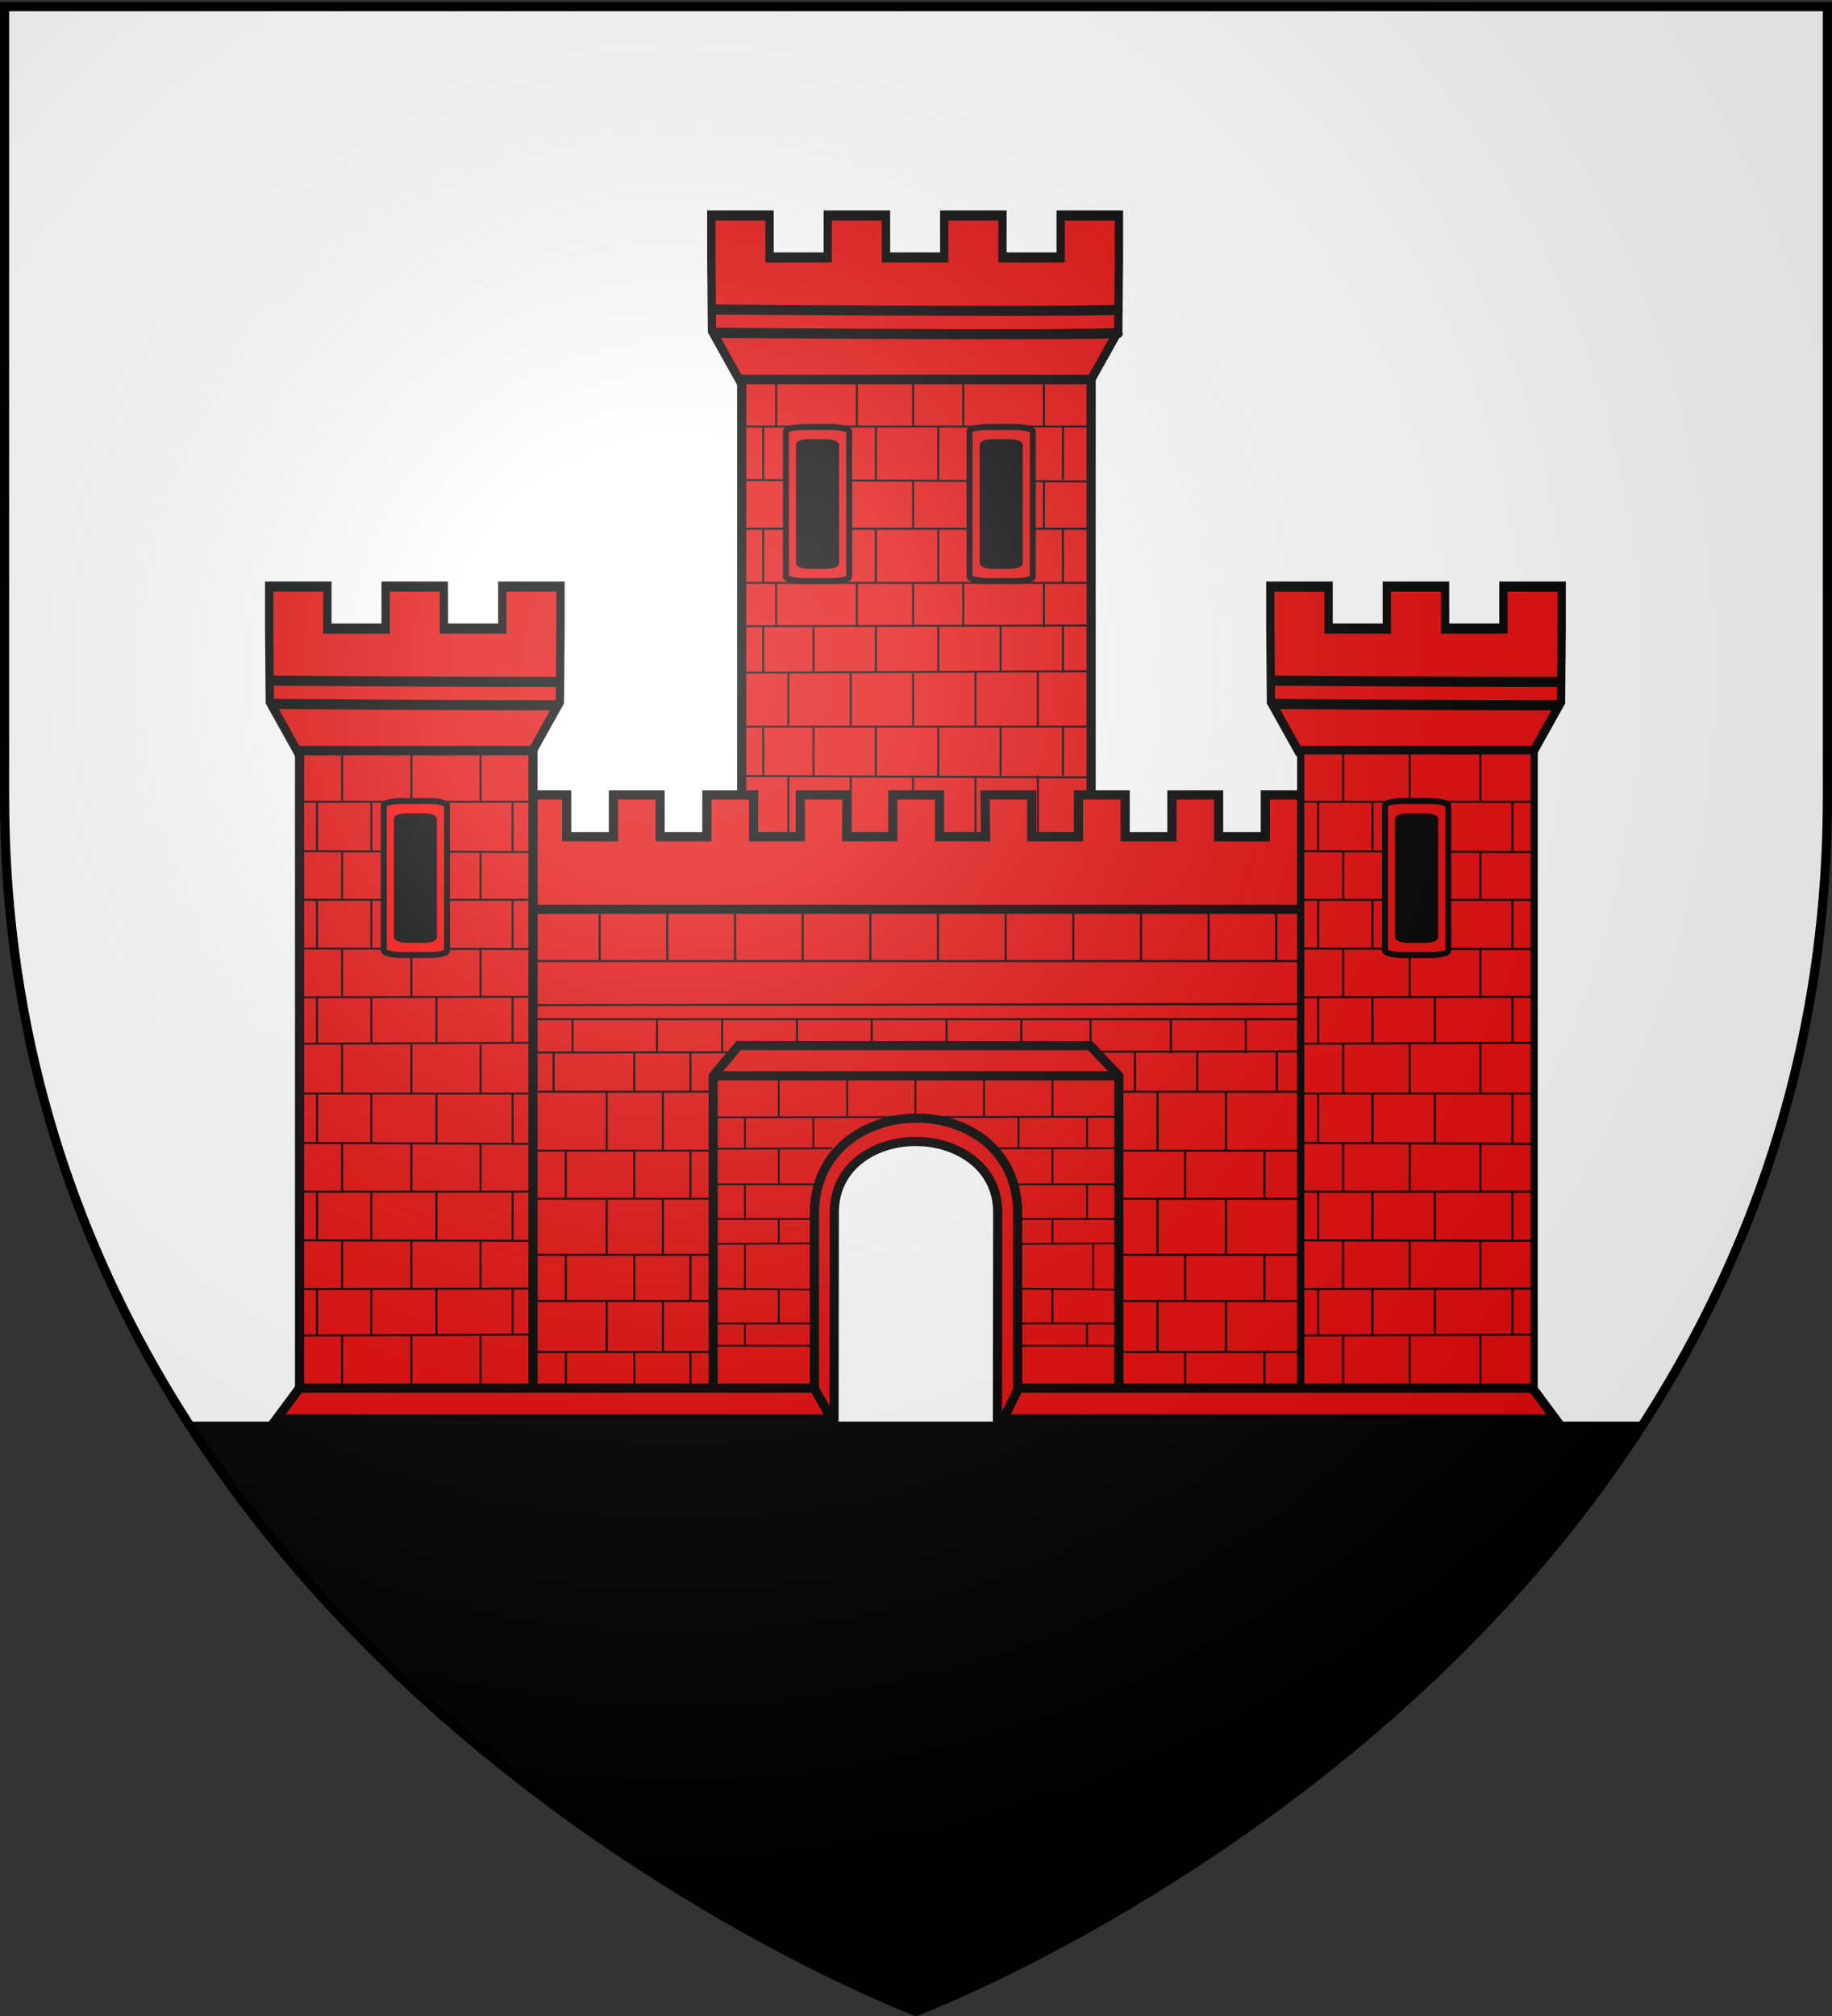 <svg xmlns="http://www.w3.org/2000/svg" xmlns:xlink="http://www.w3.org/1999/xlink" width="600" height="660" version="1.0"><rect width="100%" height="100%" fill="#333333" stroke="none"/><desc>Flag of Canton of Valais (Wallis)</desc><defs><radialGradient xlink:href="#a" id="b" cx="221.445" cy="226.331" r="300" fx="221.445" fy="226.331" gradientTransform="matrix(1.353 0 0 1.349 -77.63 -85.747)" gradientUnits="userSpaceOnUse"/><linearGradient id="a"><stop offset="0" style="stop-color:white;stop-opacity:.314"/><stop offset=".19" style="stop-color:white;stop-opacity:.251"/><stop offset=".6" style="stop-color:#6b6b6b;stop-opacity:.125"/><stop offset="1" style="stop-color:black;stop-opacity:.125"/></linearGradient></defs><g style="display:inline"><path d="M300 658.5s298.5-112.32 298.5-397.772V2.176H1.5v258.552C1.5 546.18 300 658.5 300 658.5" style="fill:#fff;fill-opacity:1;fill-rule:evenodd;stroke:none;stroke-width:1px;stroke-linecap:butt;stroke-linejoin:miter;stroke-opacity:1"/><path d="M61.312 465.406C148.442 601.47 300 658.5 300 658.5s151.559-57.03 238.688-193.094z" style="fill:#000;fill-opacity:1;fill-rule:evenodd;stroke:none;stroke-width:1px;stroke-linecap:butt;stroke-linejoin:miter;stroke-opacity:1;display:inline"/></g><path d="m461.55 284.015-137.927-.324h-46.046l-137.927.324" style="fill:#e20909;fill-opacity:1;fill-rule:evenodd;stroke:#000;stroke-width:3;stroke-linecap:butt;stroke-linejoin:miter;stroke-miterlimit:4;stroke-opacity:1"/><g style="fill:#e20909;fill-opacity:1"><g style="fill:#e20909;fill-opacity:1"><g style="fill:#e20909;fill-opacity:1;stroke:#000;stroke-width:4.33;stroke-miterlimit:4;stroke-dasharray:none;stroke-opacity:1;display:inline"><path d="m1127.4 63.972-14.276 21.018H929.762l-14.267-21.018-.334-31.43V14.555h30.368v17.989h30.367v-17.99h30.368v17.99h30.367v-17.99H1067v17.99h30.367v-17.99h30.368v17.99z" style="fill:#e20909;fill-opacity:1;stroke:#000;stroke-width:4.33;stroke-miterlimit:4;stroke-dasharray:none;stroke-opacity:1" transform="matrix(.628 0 0 .764 -341.76 59.431)"/><path d="M916.128 54.84c211.915 1.277 211.915 0 211.915 0M916.128 64.84c211.915 1.277 211.915 0 211.915 0" style="fill:#e20909;fill-opacity:1;fill-rule:evenodd;stroke:#000;stroke-width:4.33;stroke-linecap:butt;stroke-linejoin:miter;stroke-miterlimit:4;stroke-dasharray:none;stroke-opacity:1" transform="matrix(.628 0 0 .764 -341.76 59.431)"/></g><path d="M357.35 327.917H242.908V118.652H357.35z" style="fill:#e20909;fill-opacity:1;stroke:#000;stroke-width:3;stroke-miterlimit:4;stroke-dasharray:none;stroke-opacity:1;display:inline" transform="translate(0 5.664)"/></g><path d="m241.884 151.48 115.591.487m-115.591 15.466H357.11m-115.226 17.71h115.59m-115.59 14.196 115.409-.244M241.884 214.56l114.86-.487M341.9 151.359v16.12m-22.426-16.12v16.12m-20.426-16.12v16.12m-20.426-16.12v16.12m-20.426-16.12v16.12m83.704 17.664v14.52m-26.426-14.52v14.52m-16.426-14.52v14.52m-18.426-14.52v14.52m-26.426-14.52v14.52m93.927-65.683v17.395m-20.426-17.395v17.395m-20.426-17.395v17.395m-20.426-17.395v17.395M266.42 133.98v17.395m-16.446-17.395v17.395m98.15 16.076v17.692m-20.426-17.692v17.692m-20.426-17.692v17.692m-20.426-17.692v17.692m-20.426-17.692v17.692m-16.446-17.692v17.692m98.15 13.767v15.653m-20.426-15.653v15.653m-20.426-15.653v15.653m-20.426-15.653v15.653M266.42 198.91v15.653m-16.446-15.653v15.653M341.9 119.26v14.72m-26.426-14.72v14.72m-16.426-14.72v14.72m-18.426-14.72v14.72m-26.426-14.72v14.72m-12.312 0H357.11M339.9 310.348v16.586m-20.426-16.586v16.586m-20.426-16.586v16.586m-20.426-16.586v16.586m-20.426-16.586v16.586m-16.312-78.564 115.591.487M241.884 268.97H357.11m-115.226 9.953 115.59.244m-115.59 15.709 115.409-.244m-115.409 15.465 114.86-.487m-16.844-61.36v20.765m-20.426-20.765v20.765m-20.426-20.765v20.765m-20.426-20.765v20.765m-20.426-20.765v20.765m81.704 9.6v16.585m-20.426-16.585v16.585m-20.426-16.585v16.585m-20.426-16.585v16.585m-20.426-16.585v16.585m89.927-63.287v16.353m-20.426-16.353v16.353m-20.426-16.353v16.353m-20.426-16.353v16.353m-20.426-16.353v16.353m-16.446-16.353v16.353m98.15 20.722v9.887m-20.426-9.887v9.887m-20.426-9.887v9.887m-20.426-9.887v9.887m-20.426-9.887v9.887m-16.446-9.887v9.887m98.15 15.572V310.1m-20.426-15.653V310.1m-20.426-15.653V310.1m-20.426-15.653V310.1m-20.426-15.653V310.1m-16.446-15.653V310.1m89.927-95.79v17.96m-20.426-17.717v17.718m-20.426-17.474v17.474m-20.426-17.474v17.474m-20.426-17.474v17.474m-16.312-.046H357.11" style="fill:#e20909;fill-opacity:1;fill-rule:evenodd;stroke:#000;stroke-width:.659px;stroke-linecap:butt;stroke-linejoin:miter;stroke-opacity:1" transform="translate(0 5.664)"/></g><rect width="20.721" height="50.424" x="317.536" y="139.795" rx="5.691" ry="1.42" style="fill:#e20909;fill-opacity:1;stroke:#000;stroke-width:1.946;stroke-miterlimit:4;stroke-dasharray:none;stroke-opacity:1"/><rect width="12.731" height="41.045" x="321.531" y="144.484" rx="3.496" ry="1.156" style="fill:#000;fill-opacity:1;stroke:#000;stroke-width:1.386;stroke-miterlimit:4;stroke-dasharray:none;stroke-opacity:1"/><rect width="20.721" height="50.424" x="257.39" y="139.795" rx="5.691" ry="1.42" style="fill:#e20909;fill-opacity:1;stroke:#000;stroke-width:1.946;stroke-miterlimit:4;stroke-dasharray:none;stroke-opacity:1"/><rect width="12.731" height="41.045" x="261.385" y="144.484" rx="3.496" ry="1.156" style="fill:#000;fill-opacity:1;stroke:#000;stroke-width:1.386;stroke-miterlimit:4;stroke-dasharray:none;stroke-opacity:1"/><path d="M139.212 294.1h320.342v171.941H335.8c-6.662-21.66-.56-47.175-.696-70.509-.17-30.373-15.637-31.65-32.525-31.576s-37.45-1.5-37.64 32.005c-.083 14.496 5.827 46.845 2.256 70.08H139.212z" style="fill:#e20909;fill-opacity:1;stroke:none;stroke-width:3;stroke-miterlimit:4;stroke-opacity:1"/><path d="m139.723 297.673-.033-23.735v-13.694h15.302v13.694h15.301v-13.694h15.301v13.694h15.302v-13.694h15.3v13.694h15.302v-13.694H246.8v13.694h15.302v-13.694h15.3l-.148 13.694h15.153v-13.694h15.301v13.694h15.096l-.205-13.694H337.9v13.694h15.302v-13.694h15.3v13.694h15.302v-13.694h15.301v13.694h15.302v-13.694h15.301v13.694h15.301v-13.694h15.302v13.694l-.033 23.735z" style="fill:#e20909;fill-opacity:1;stroke:#000;stroke-width:3;stroke-miterlimit:4;stroke-opacity:1;display:inline"/><path d="M279.575 357.388H138.504m318.488 0H308.937m148.055-13.23-318.488.488m318.488-10.981H138.504m318.488-5.03-318.488.488m318.488-14.473H138.19m114.345 127.938v18.668m-26.41-18.668v18.668m-18.41-18.668v18.668m-22.41-18.668v18.668m-22.41-18.668v18.668m-18.043-18.668v18.668m98.661-35.326v16.658m-26.41-16.658v16.658m-18.41-16.658v16.658m-25.117-16.658v16.658m-19.702-16.658v16.658m131.624-108.923v11.154M261 333.665v11.154M236.5 333.665v11.154m-21.34-11.154v11.154m-27.658-11.154v11.154m-24.499-11.154v11.154m102.92 12.569v13.553m-22.41-13.553v19.333m-26.41-19.333v19.333m-18.41-19.333v19.333m-25.117-19.333v19.333m-19.702-19.333v19.333m89.64 15.731v18.355m-26.41-18.355v18.355m-18.41-18.355v18.355m-25.118-18.355v18.355m-19.702-18.355v18.355m121.071-66.248v12.829m-22.41-12.829v12.829m-26.41-12.829v12.829m-18.41-12.829v12.829m-26.41-12.829v12.829m-36.453-12.829v12.829m107.683 19.333v15.731m-26.41-15.731v15.731m-18.41-15.731v15.731m-22.41-15.731v15.731m-22.41-15.731v15.731m-18.043-15.731v15.731m107.683 18.355v15.123m-26.41-15.123v15.123m-18.41-15.123v15.123m-22.41-15.123v15.123m-22.41-15.123v15.123m-18.043-15.123v15.123M285.04 298.064v16.586m-22.162-16.586v16.586m-22.16-16.586v16.586m-22.162-16.586v16.586m-22.16-16.586v16.586m-22.162-16.586v16.586m-22.16-16.586v16.586m-14.198 62.07H262.82m-124.316 15.732h121.603m-121.603 18.355h122.082M138.504 425.93h121.922m-122.55 16.658h122.71m-122.71 18.733 125.262-.443m177.807-18.29v18.668m-26.799-18.668v18.668m-26.02-18.668v18.668m-22.41-18.668v18.668m-23.765-18.668v18.668m84.68-35.326v16.658m-25.118-16.658v16.658m-22.41-16.658v16.658m-24.215-16.658v16.658m77.605-108.923v11.154m-24.5-11.154v11.154m-24.499-11.154v11.154m-26.304-11.154v11.154m-22.694-11.154v11.154m-24.499-11.154v11.154m116.634 12.569v19.333m-25.118-19.333v19.333m-22.41-19.333v19.333m-24.215-19.333v19.333m-20.604-19.333v19.333m92.347 15.731v18.355m-25.118-18.355v18.355m-22.41-18.355v18.355m-24.215-18.355v18.355m86.057-66.248v12.829m-22.799-12.829v12.829m-26.02-12.829v12.829m-20.41-12.829v12.829m-29.765-12.829v12.829m-21.055-12.829v12.829m-18.044-12.829v12.829m138.093 19.333v15.731m-26.799-15.731v15.731m-26.02-15.731v15.731m-22.41-15.731v15.731m-23.765-15.731v15.731m98.994 18.355v15.123m-26.799-15.123v15.123m-26.02-15.123v15.123m-22.41-15.123v15.123m-23.765-15.123v15.123m98.216-127.866v16.586m-22.161-16.586v16.586m-22.161-16.586v16.586m-22.161-16.586v16.586m-22.161-16.586v16.586m-22.161-16.586v16.586M307.2 298.064v16.586m16.714 62.07H457.42m-130.452 15.732h130.023m-130.023 18.355h130.023M326.969 425.93h130.023m-130.023 16.658H457.81m-123.82 18.599 123.82-.353" style="fill:#e20909;fill-opacity:1;fill-rule:evenodd;stroke:#000;stroke-width:.678px;stroke-linecap:butt;stroke-linejoin:miter;stroke-opacity:1"/><g style="fill:#e20909;fill-opacity:1"><g style="fill:#e20909;fill-opacity:1;stroke:#000;stroke-width:4.33;stroke-miterlimit:4;stroke-dasharray:none;stroke-opacity:1"><path d="M1006.312 32.543h30.416v-17.99h30.367v17.99l-.334 31.43-14.275 21.017H929.762l-14.267-21.018-.334-31.43V14.555h30.368v17.989h30.367v-17.99h30.368z" style="fill:#e20909;fill-opacity:1;stroke:#000;stroke-width:4.33;stroke-miterlimit:4;stroke-dasharray:none;stroke-opacity:1" transform="matrix(.628 0 0 .764 -158.672 180.915)"/><path d="M916.128 54.84c71.364.43 118.696.57 150.088.568M916.128 64.84c71.364.43 118.696.57 150.088.568" style="fill:#e20909;fill-opacity:1;fill-rule:evenodd;stroke:#000;stroke-width:4.33;stroke-linecap:butt;stroke-linejoin:miter;stroke-miterlimit:4;stroke-dasharray:none;stroke-opacity:1" transform="matrix(.628 0 0 .764 -158.672 180.915)"/></g><path d="M492.177 449.4h-76.459V240.137h76.459V449.4z" style="fill:#e20909;fill-opacity:1;stroke:#000;stroke-width:2.349;stroke-miterlimit:4;stroke-opacity:1" transform="translate(10.276 5.664)"/></g><path d="m424.972 278.628 77.674.328m-77.674 15.625h77.276m-77.276 15.953 77.275.163m-77.275 15.79 77.277-.163m-77.277 15.385 77.278-.328m-17.406-62.874v16.12m-23.134-16.12v16.12m-21.78-16.12v16.12m44.914 15.599v16.586m-23.135-16.586v16.586m-21.78-16.586v16.586m55.395-64.642v16.353m-25.391-16.353v16.353m-20.426-16.353v16.353m-17.8-16.353v16.353m63.617 16.077v15.886M469.933 294.6v15.886M449.507 294.6v15.886m-17.8-15.886v15.886m63.617 15.573v15.653m-25.391-15.653v15.653m-20.426-15.653v15.653m-17.8-15.653v15.653m70.855-95.304v16.12m-17.718-16.12v16.12m-23.135-16.12v16.12m-21.78-16.12v16.12m-14.957-.045h77.677m-17.805 175.013v16.586m-23.134-16.586v16.586m-21.78-16.586v16.586m-14.958-79.918 77.275.326m-77.275 15.627h77.677m-77.677 15.953 77.275.163m-77.275 15.79 77.677-.164m-77.677 15.386 77.275-.328m-17.403-62.874v16.12m-23.134-16.12v16.12m-21.78-16.12v16.12m44.914 15.599v16.586m-23.134-16.586v16.586m-21.78-16.586v16.586m55.394-64.642v16.353m-25.391-16.353v16.353m-20.426-16.353v16.353m-17.8-16.353v16.353m63.617 16.077v15.886m-25.391-15.886v15.886m-20.426-15.886v15.886m-17.8-15.886v15.886m63.617 15.573v15.653m-25.391-15.653v15.653m-20.426-15.653v15.653m-17.8-15.653v15.653m53.137-95.304v16.12m-23.134-16.12v16.12m-21.78-16.12v16.12m-14.958-.045h77.276" style="fill:#e20909;fill-opacity:1;fill-rule:evenodd;stroke:#000;stroke-width:.659px;stroke-linecap:butt;stroke-linejoin:miter;stroke-opacity:1"/><rect width="20.721" height="50.424" x="453.584" y="262.238" rx="5.691" ry="1.42" style="fill:#e20909;fill-opacity:1;stroke:#000;stroke-width:1.946;stroke-miterlimit:4;stroke-dasharray:none;stroke-opacity:1"/><rect width="12.731" height="41.045" x="457.58" y="266.927" rx="3.496" ry="1.156" style="fill:#000;fill-opacity:1;stroke:#000;stroke-width:1.386;stroke-miterlimit:4;stroke-dasharray:none;stroke-opacity:1"/><g style="fill:#e20909;fill-opacity:1"><g style="fill:#e20909;fill-opacity:1;stroke:#000;stroke-width:4.33;stroke-miterlimit:4;stroke-dasharray:none;stroke-opacity:1"><path d="M1006.312 32.543h30.416v-17.99h30.367v17.99l-.334 31.43-14.275 21.017H929.762l-14.267-21.018-.334-31.43V14.555h30.368v17.989h30.367v-17.99h30.368z" style="fill:#e20909;fill-opacity:1;stroke:#000;stroke-width:4.33;stroke-miterlimit:4;stroke-dasharray:none;stroke-opacity:1" transform="matrix(.628 0 0 .764 -486.562 180.915)"/><path d="M916.128 54.84c71.364.43 118.696.57 150.088.568M916.128 64.84c71.364.43 118.696.57 150.088.568" style="fill:#e20909;fill-opacity:1;fill-rule:evenodd;stroke:#000;stroke-width:4.33;stroke-linecap:butt;stroke-linejoin:miter;stroke-miterlimit:4;stroke-dasharray:none;stroke-opacity:1" transform="matrix(.628 0 0 .764 -486.562 180.915)"/></g><path d="M164.288 449.4H87.829V240.137h76.459V449.4z" style="fill:#e20909;fill-opacity:1;stroke:#000;stroke-width:3;stroke-miterlimit:4;stroke-dasharray:none;stroke-opacity:1" transform="translate(10.276 5.664)"/></g><path d="m97.082 278.628 77.675.328M97.082 294.58h77.276m-77.275 15.953 77.275.163m-77.276 15.79 77.277-.163M97.083 341.71l77.278-.328m-16.955-62.874v16.12m-22.683-16.12v16.12m-22.683-16.12v16.12m45.366 15.599v16.586m-22.683-16.586v16.586m-22.683-16.586v16.586m55.846-64.642v16.353m-24.94-16.353v16.353m-21.329-16.353v16.353m-17.8-16.353v16.353m64.069 16.077v15.886m-24.94-15.886v15.886M121.617 294.6v15.886m-17.8-15.886v15.886m64.069 15.573v15.653m-24.94-15.653v15.653m-21.329-15.653v15.653m-17.8-15.653v15.653m70.855-95.304v16.12m-17.266-16.12v16.12m-22.683-16.12v16.12m-22.683-16.12v16.12m-14.958-.045h77.677m-17.353 175.013v16.586m-22.683-16.586v16.586m-22.683-16.586v16.586m-14.958-79.918 77.275.326m-77.275 15.627h77.677M97.083 406.07l77.275.163m-77.276 15.79 77.677-.164m-77.676 15.386 77.275-.328m-16.952-62.874v16.12m-22.683-16.12v16.12m-22.683-16.12v16.12m45.366 15.599v16.586m-22.683-16.586v16.586m-22.683-16.586v16.586m55.846-64.642v16.353m-24.94-16.353v16.353m-21.329-16.353v16.353m-17.8-16.353v16.353m64.069 16.077v15.886m-24.94-15.886v15.886m-21.329-15.886v15.886m-17.8-15.886v15.886m64.069 15.573v15.653m-24.94-15.653v15.653m-21.329-15.653v15.653m-17.8-15.653v15.653m53.589-95.304v16.12m-22.683-16.12v16.12m-22.683-16.12v16.12m-14.958-.045h77.276" style="fill:#e20909;fill-opacity:1;fill-rule:evenodd;stroke:#000;stroke-width:.659px;stroke-linecap:butt;stroke-linejoin:miter;stroke-opacity:1"/><rect width="20.721" height="50.424" x="125.695" y="262.238" rx="5.691" ry="1.42" style="fill:red;fill-opacity:1;stroke:#000;stroke-width:1.946;stroke-miterlimit:4;stroke-dasharray:none;stroke-opacity:1"/><rect width="12.731" height="41.045" x="129.69" y="266.927" rx="3.496" ry="1.156" style="fill:#000;fill-opacity:1;stroke:#000;stroke-width:1.386;stroke-miterlimit:4;stroke-dasharray:none;stroke-opacity:1"/><path d="m326.667 463.448.092-67.064c.075-14.931-13.079-23.051-26.363-23.247-13.507-.2-27.147 7.776-27.155 23.247l-.098 67.064H233.57V351.67l8.352-9.93h115.093l9.417 9.93v111.778z" style="fill:#e20909;fill-opacity:1;stroke:#000;stroke-width:3;stroke-miterlimit:4;stroke-dasharray:none;stroke-opacity:1" transform="translate(0 .558)"/><path d="M266.724 463.448v-66.357c-.24-41.85 67.02-42.416 66.55 0v66.357" style="fill:none;fill-opacity:1;stroke:#000;stroke-width:3;stroke-miterlimit:4;stroke-dasharray:none;stroke-opacity:1" transform="translate(0 .558)"/><path d="M366.571 351.637H233.43" style="fill:#e20909;fill-opacity:1;stroke:#000;stroke-width:3;stroke-miterlimit:4;stroke-dasharray:none;stroke-opacity:1" transform="translate(0 .558)"/><path d="m366.327 365.055-131.72.177m121.406.035v10.327m-22.41-10.327v10.327m-67.23-10.327v10.327m89.64 11.304v12.019m-112.05 7.799v15.178m0-56.627v10.327m0 11.304v12.019m100.72 22.612v11.512m13.389-26.325v15.178m-13.388-46.32v11.512m0 11.285v8.183m-89.64 14.975v11.512m89.64-80.967v13.204m-22.41-13.204v13.204m-44.82-13.204v13.204m-22.41-13.204v13.204m0 10.296v11.512m0 11.285v8.183m-21.639-8.034h33.08m-33.08 8.153 33.28-.177m-33.08 14.825 33.281.354m-33.48-34.502h33.28m66.428 11.347h33.08m-33.08 8.153 33.28-.177m-33.08 14.825 33.28.354m-33.48-34.502h33.28m-132.788-11.63 38.896-.177m54.628 0h38.796m-66.117-23.86v13.43m56.204 67.51v7.957m-112.05-7.957v7.957m-10.558-.396h33.08m-33.08 19.374 33.28-.177m-33.28-26.482h33.28m66.429 7.285h33.08m-33.08 19.374 33.28-.177m-33.28-26.482h33.28" style="fill:#e20909;fill-opacity:1;fill-rule:evenodd;stroke:#000;stroke-width:.581px;stroke-linecap:butt;stroke-linejoin:miter;stroke-opacity:1" transform="translate(0 .558)"/><path d="M98.062 454.453h168.556l5.765 10.088H90.568zm403.876 0H333.582l-4.962 10.088h180.812z" style="fill:#e20909;fill-opacity:1;stroke:#000;stroke-width:3;stroke-miterlimit:4;stroke-opacity:1"/><path d="M300 658.5s298.5-112.32 298.5-397.772V2.176H1.5v258.552C1.5 546.18 300 658.5 300 658.5" style="opacity:1;fill:url(#b);fill-opacity:1;fill-rule:evenodd;stroke:none;stroke-width:1px;stroke-linecap:butt;stroke-linejoin:miter;stroke-opacity:1"/><path d="M300 658.5S1.5 546.18 1.5 260.728V2.176h597v258.552C598.5 546.18 300 658.5 300 658.5z" style="opacity:1;fill:none;fill-opacity:1;fill-rule:evenodd;stroke:#000;stroke-width:3;stroke-linecap:butt;stroke-linejoin:miter;stroke-miterlimit:4;stroke-dasharray:none;stroke-opacity:1"/></svg>